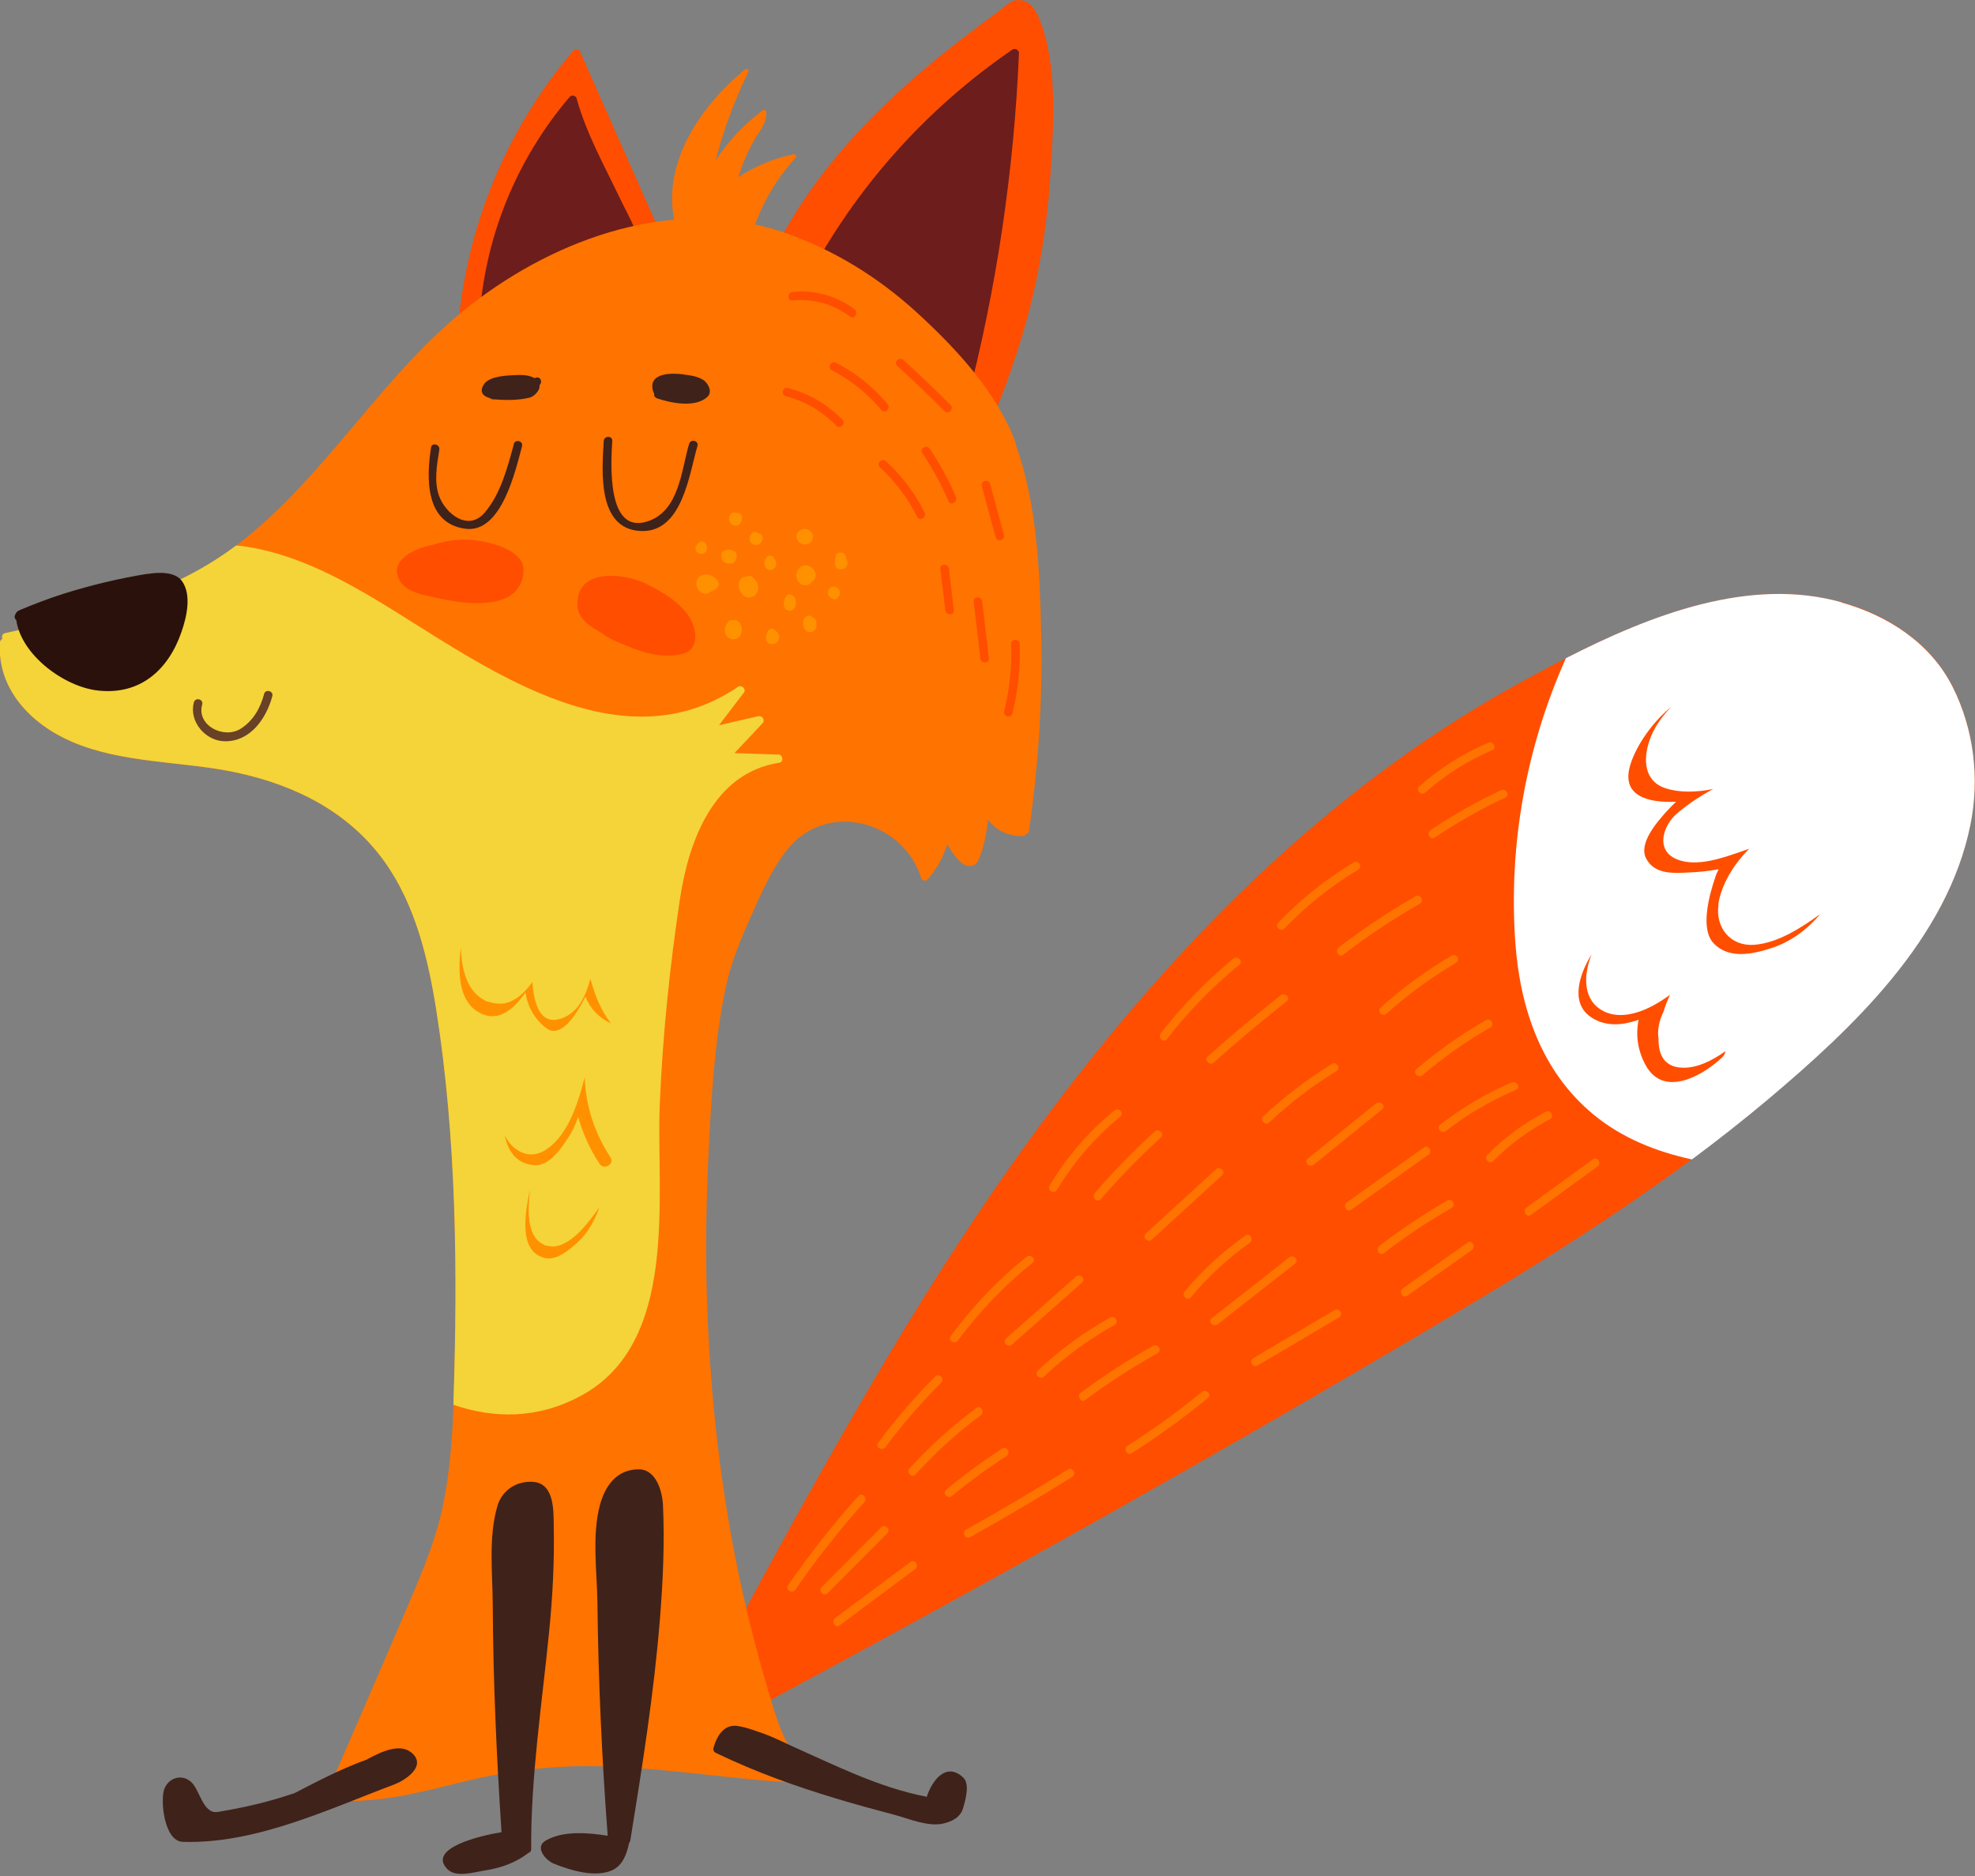 <svg width="160" height="152" viewBox="0 0 160 152" fill="none" xmlns="http://www.w3.org/2000/svg">
<rect x="0" y="0" width="160" height="152" fill="#808080" stroke="none"/>
<g clip-path="url(#clip0_315_3666)">
<path d="M46.99 4.17C46.9 3.97 46.58 3.94 46.45 4.1C41.34 10.1 38.16 17.41 37.24 25.24C37.2 25.6 37.64 25.66 37.84 25.44C37.84 25.57 37.92 25.69 38.09 25.71C43.99 26.55 49.08 23.49 53.85 20.42C54.02 20.31 54.05 20.13 53.97 19.95C51.64 14.69 49.32 9.43 46.99 4.18V4.17Z" fill="#FF4E00"/>
<path d="M46.73 8C46.67 7.76 46.33 7.65 46.15 7.85C41.77 12.99 39.21 19.37 38.82 26.09C38.69 26.22 38.7 26.43 38.8 26.56C38.79 26.82 38.77 27.07 38.77 27.33C38.77 27.78 39.45 27.77 39.46 27.33C39.46 27.07 39.48 26.81 39.49 26.55C42 25.72 44.49 24.84 46.96 23.88C48.15 23.42 49.33 22.94 50.51 22.45C50.9 22.29 51.92 22.01 52 21.46C52.27 19.71 50.93 17.57 50.2 16.02C48.94 13.38 47.51 10.84 46.72 8H46.73Z" fill="#6D1D1B"/>
<path d="M82.34 0.01C81.81 0.07 81.24 0.67 80.83 0.97C79.91 1.64 79 2.32 78.1 3.01C72.15 7.57 66.67 12.88 63.12 19.54C62.94 19.6 62.79 19.81 62.9 20.04C64.7 23.66 67.26 26.43 70.32 29.03C71.79 30.27 73.26 31.52 74.79 32.69C75.7 33.38 77.5 35.26 78.85 34.87C79.97 34.55 80.5 33.7 80.92 32.64C81.77 30.5 82.5 28.33 83.12 26.12C84.25 22.07 84.88 17.88 85.13 13.69C85.36 9.88 85.66 5.16 84.21 1.56C83.85 0.67 83.34 -0.1 82.34 0.02V0.01Z" fill="#FF4E00"/>
<path d="M82.03 4.01C75 8.82 69.26 15.27 65.32 22.78C65.08 22.81 64.9 23.08 65.06 23.29C64.64 24.12 64.23 24.96 63.85 25.81C63.67 26.21 64.27 26.57 64.45 26.16C64.81 25.35 65.2 24.55 65.6 23.76C69.52 27.02 73.58 30.09 77.78 32.97C77.96 33.1 78.23 32.97 78.29 32.76C80.72 23.45 82.14 13.92 82.55 4.31C82.56 4.06 82.24 3.87 82.03 4.01Z" fill="#6D1D1B"/>
<path d="M149.19 48.8C140.28 46.3 130.54 51.24 122.93 55.43C106.23 64.62 92.9 78.89 82 94.31C76.52 102.07 71.63 110.22 66.96 118.48C64.67 122.52 62.45 126.6 60.23 130.69C58.75 133.42 56.93 137.19 59.99 139.55C60.34 139.82 60.69 139.22 60.34 138.95C60.32 138.93 60.29 138.91 60.27 138.89C79.85 128.39 99.24 117.53 118.33 106.16C126.97 101.01 135.47 95.58 143.18 89.09C150.1 83.26 157.77 76.04 159.63 66.79C160.39 63.03 159.91 59.03 158.18 55.61C156.39 52.06 152.92 49.83 149.19 48.79V48.8Z" fill="#FF4E00"/>
<path d="M64.27 12.5C62.67 12.84 61.18 13.46 59.81 14.35C60.12 13.36 60.52 12.41 61.02 11.49C61.44 10.7 62.21 9.97 62.06 9.02C62.04 8.92 61.89 8.85 61.81 8.92C60.28 10.06 59 11.43 57.97 13.01C58.61 10.54 59.5 8.14 60.62 5.84C60.71 5.66 60.5 5.51 60.35 5.63C56.2 9.03 52.7 14.64 55.39 20H55.37C55.15 19.97 55.15 20.32 55.37 20.34C57.01 20.53 58.64 20.72 60.28 20.91C60.35 20.91 60.43 20.85 60.45 20.78C61.03 17.79 62.39 15.04 64.45 12.79C64.57 12.66 64.45 12.47 64.28 12.5H64.27Z" fill="#FF7300"/>
<path d="M82.31 35.95C80.8 31.81 77.42 28.18 74.21 25.26C71.09 22.42 67.45 20.18 63.46 18.82C54.73 15.84 45.17 19.24 38.17 24.68C30.99 30.25 26.5 38.54 19.29 44.09C13.83 48.29 7.01 49.85 0.42 51.31C0.18 51.36 0.13 51.6 0.21 51.77C0.11 51.82 0.02 51.91 0.01 52.06C-0.25 55.85 2.56 58.71 5.84 60.11C9.97 61.89 14.85 61.67 19.2 62.61C23.97 63.64 28.3 65.81 31.18 69.85C33.67 73.35 34.7 77.72 35.36 81.89C36.99 92.24 37.09 103.01 36.75 113.45C36.66 116.27 36.47 119.09 35.91 121.86C35.37 124.55 34.31 127.13 33.24 129.64C31.02 134.86 28.74 140.06 26.49 145.28C26.38 145.53 26.57 145.76 26.76 145.8C26.81 145.83 26.86 145.86 26.93 145.86C30.36 146.14 33.65 145.33 36.95 144.5C40.69 143.56 44.35 143.04 48.21 143.1C54.12 143.2 59.96 144.32 65.86 144.51C66.08 144.62 66.3 144.71 66.53 144.79C66.6 144.47 66.66 144.16 66.73 143.84C66.57 143.84 66.41 143.84 66.25 143.84C65.5 143.45 64.8 142.86 64.19 141.94C63.22 140.49 62.76 138.71 62.26 137.06C61.64 135.01 61.09 132.94 60.59 130.86C58.58 122.56 57.57 114.04 57.28 105.52C57.14 101.44 57.21 97.36 57.41 93.29C57.63 88.89 57.88 84.38 58.78 80.06C59.2 78.04 60 76.11 60.84 74.24C61.68 72.36 62.51 70.41 63.81 68.8C66.97 64.87 73.05 66.48 74.58 70.99C74.58 70.99 74.58 71 74.59 71.01C74.61 71.28 74.94 71.5 75.16 71.24C75.9 70.38 76.41 69.45 76.74 68.41C77.23 69.26 77.99 70.36 78.75 70.15C79.15 70.04 79.28 69.67 79.41 69.33C79.76 68.44 79.92 67.42 80.05 66.43C80.7 67.28 81.67 67.76 82.86 67.74C83.01 67.74 83.1 67.66 83.15 67.56C83.25 67.54 83.34 67.47 83.36 67.32C84.13 62.03 84.47 56.7 84.35 51.35C84.24 46.27 84.01 40.75 82.26 35.94L82.31 35.95Z" fill="#FF7300"/>
<path d="M63.06 61.14C61.87 61.1 60.69 61.06 59.5 61.02C60.26 60.22 61.01 59.41 61.77 58.61C62.01 58.35 61.77 57.96 61.43 58.03C60.37 58.27 59.31 58.52 58.25 58.76C58.92 57.88 59.6 56.99 60.27 56.11C60.48 55.83 60.07 55.45 59.8 55.64C50.52 61.94 40 54.52 32.08 49.58C28.3 47.23 24.06 44.81 19.56 44.24C19.42 44.22 19.27 44.21 19.12 44.2C13.69 48.31 6.94 49.85 0.41 51.3C0.17 51.35 0.12 51.59 0.2 51.76C0.1 51.81 0.01 51.9 0 52.05C-0.26 55.84 2.55 58.7 5.83 60.1C9.96 61.88 14.84 61.66 19.19 62.6C23.96 63.63 28.29 65.8 31.17 69.84C33.66 73.34 34.69 77.71 35.35 81.88C36.98 92.23 37.08 103 36.74 113.44C36.74 113.57 36.74 113.69 36.73 113.82C40.02 114.95 43.55 114.98 47.03 113.11C55.07 108.81 53.15 96.9 53.45 89.49C53.68 83.91 54.26 78.32 55.09 72.81C55.8 68.13 57.8 62.62 63.13 61.8C63.53 61.74 63.41 61.13 63.04 61.12L63.06 61.14Z" fill="#F4D438"/>
<path d="M43.25 120.07C41.92 119.95 40.69 120.69 40.3 122.01C39.55 124.54 39.91 127.5 39.92 130.11C39.95 136.23 40.23 142.34 40.63 148.45C38.94 148.72 34.55 149.75 36.26 151.46C36.95 152.15 38.46 151.68 39.28 151.55C40.58 151.35 41.77 150.93 42.81 150.13C42.93 150.09 43.04 149.99 43.03 149.82C43 143.9 43.91 138.05 44.49 132.17C44.77 129.35 44.92 126.51 44.86 123.68C44.84 122.47 44.94 120.23 43.23 120.07H43.25Z" fill="#3F221A"/>
<path d="M51.74 119.05C49.98 119.05 49.02 120.37 48.6 121.95C47.94 124.41 48.37 127.4 48.4 129.91C48.47 136.19 48.76 142.47 49.23 148.74C47.66 148.49 45.62 148.31 44.21 149.13C43.25 149.69 44.26 150.76 44.87 151C46.17 151.53 48.23 152.16 49.6 151.53C50.43 151.15 50.77 150.26 50.97 149.31C51.01 149.27 51.04 149.22 51.06 149.14C52.03 143.14 52.99 137.14 53.47 131.08C53.71 128.06 53.85 124.99 53.71 121.96C53.66 120.87 53.17 119.05 51.75 119.05H51.74Z" fill="#3F221A"/>
<path d="M29.76 142.55C27.74 143.27 25.78 144.29 23.85 145.29C23.19 145.51 22.53 145.72 21.86 145.9C20.48 146.29 19.06 146.57 17.65 146.81C16.43 147.01 16.19 144.98 15.46 144.36C14.64 143.66 13.55 144.12 13.28 145.05C13 146.02 13.32 149.18 14.8 149.23C20.67 149.43 26.57 146.6 31.95 144.58C32.72 144.29 34.47 143.21 33.5 142.16C32.57 141.15 31.01 141.86 29.75 142.54L29.76 142.55Z" fill="#3F221A"/>
<path d="M11.9 46.5C9.61 46.87 7.38 47.41 5.17 48.1C3.97 48.48 2.79 48.93 1.63 49.42C1.38 49.52 1.29 49.64 1.2 49.88C1.16 50.01 1.21 50.16 1.32 50.25C1.73 53.08 5.2 55.65 7.94 55.95C11.34 56.33 13.63 54.3 14.7 51.21C15.12 50 15.54 48.21 14.75 47.09C14.17 46.27 12.74 46.37 11.91 46.51L11.9 46.5Z" fill="#2B110B"/>
<path d="M41.63 35.98C41.12 37.86 40.55 40.06 39.25 41.55C37.9 43.1 36.09 41.59 35.58 40.21C35.14 39.03 35.4 37.63 35.59 36.44C35.66 36 34.99 35.82 34.92 36.26C34.53 38.74 34.44 42.4 37.69 42.84C40.63 43.24 41.76 38.12 42.29 36.16C42.41 35.73 41.74 35.55 41.62 35.98H41.63Z" fill="#3F221A"/>
<path d="M55.83 35.95C55.18 38.14 55.03 41.42 52.44 42.25C49.14 43.31 49.49 37.57 49.6 35.73C49.63 35.28 48.94 35.29 48.91 35.73C48.76 38.21 48.4 42.79 51.82 43.02C55.27 43.26 55.83 38.42 56.5 36.14C56.63 35.71 55.96 35.53 55.83 35.96V35.95Z" fill="#3F221A"/>
<path d="M43.41 30.6C43.41 30.6 43.33 30.62 43.29 30.64C42.77 30.31 41.98 30.38 41.39 30.41C40.73 30.45 39.55 30.54 39.17 31.19C38.82 31.79 39.15 32.11 39.7 32.26C39.75 32.3 39.81 32.34 39.9 32.35C40.87 32.43 41.9 32.45 42.86 32.23C43.26 32.14 43.76 31.66 43.71 31.2C43.97 30.97 43.8 30.48 43.41 30.6Z" fill="#3F221A"/>
<path d="M55.43 30.34C54.51 30.22 52.56 30.14 52.88 31.6C52.9 31.71 52.94 31.8 52.99 31.88C52.97 32.03 53.03 32.21 53.22 32.27C54.33 32.66 56.36 33.07 57.32 32.14C57.67 31.8 57.47 31.32 57.22 31.01C56.85 30.54 55.96 30.41 55.43 30.35V30.34Z" fill="#3F221A"/>
<path d="M75.07 145.58C71.23 144.84 67.76 143.08 64.21 141.5C63.57 141.21 62.44 140.63 61.33 140.28C60.82 140.09 60.31 139.94 59.79 139.85C58.64 139.66 58.06 140.68 57.8 141.62C57.74 141.82 57.88 142.01 58.07 142.05C58.09 142.07 58.12 142.09 58.15 142.1C61.21 143.57 64.39 144.71 67.63 145.69C69.24 146.18 70.86 146.62 72.49 147.05C73.64 147.36 75.18 148.03 76.41 147.75C77.11 147.59 77.82 147.25 78.03 146.48C78.2 145.87 78.6 144.55 78.03 144.02C76.64 142.73 75.51 144.26 75.08 145.58H75.07Z" fill="#3F221A"/>
<path d="M56.73 46.67C56.26 46.99 56.35 47.67 56.77 47.98C57.06 48.19 57.4 48.1 57.64 47.89C57.66 47.89 57.67 47.89 57.69 47.89C57.94 47.81 58.34 47.51 58.21 47.2C57.99 46.68 57.23 46.34 56.74 46.68L56.73 46.67Z" fill="#FF9100"/>
<path d="M59.45 44.64C59.19 44.48 58.87 44.51 58.61 44.64C58.5 44.69 58.44 44.82 58.44 44.94C58.44 44.98 58.44 45.02 58.44 45.06C58.44 45.07 58.44 45.08 58.44 45.09C58.44 45.11 58.44 45.14 58.44 45.16C58.44 45.17 58.44 45.18 58.44 45.19C58.44 45.2 58.44 45.21 58.44 45.22C58.44 45.25 58.46 45.28 58.47 45.31C58.55 45.48 58.71 45.59 58.89 45.64C58.98 45.67 59.09 45.67 59.19 45.67C59.38 45.67 59.49 45.57 59.59 45.41C59.66 45.3 59.68 45.16 59.69 45.04C59.71 44.85 59.58 44.72 59.43 44.63L59.45 44.64Z" fill="#FF9100"/>
<path d="M61.39 43.19C61.29 43.09 61.15 43.05 60.99 43.14C60.67 43.33 60.6 43.9 60.97 44.09C61.39 44.31 61.9 43.92 61.76 43.45C61.71 43.29 61.55 43.18 61.39 43.2V43.19Z" fill="#FF9100"/>
<path d="M60.96 46.75C60.82 46.64 60.65 46.62 60.5 46.73C60.32 46.71 60.14 46.76 60.01 46.92C59.71 47.3 59.85 47.86 60.17 48.19C60.53 48.56 61.12 48.43 61.34 47.99C61.57 47.54 61.32 47.05 60.96 46.76V46.75Z" fill="#FF9100"/>
<path d="M56.62 43.95C56.55 44.01 56.5 44.08 56.46 44.17C56.39 44.23 56.34 44.31 56.34 44.43C56.34 44.78 56.72 44.98 57.03 44.83C57.33 44.68 57.34 44.28 57.16 44.03C57.02 43.84 56.8 43.81 56.62 43.96V43.95Z" fill="#FF9100"/>
<path d="M62.7 45.2C62.59 45 62.25 44.91 62.08 45.17C61.84 45.53 61.85 46.14 62.38 46.19C62.59 46.21 62.8 46.02 62.86 45.84C62.93 45.62 62.85 45.41 62.72 45.23C62.72 45.22 62.7 45.21 62.69 45.2H62.7Z" fill="#FF9100"/>
<path d="M65.55 42.97C65.24 42.75 64.83 42.87 64.63 43.15C64.43 43.43 64.56 43.85 64.84 44.01H64.86C65.11 44.18 65.45 44.15 65.68 43.93C65.81 43.81 65.87 43.6 65.86 43.42C65.84 43.21 65.72 43.07 65.55 42.95V42.97Z" fill="#FF9100"/>
<path d="M64.14 48.2C63.97 48.12 63.77 48.15 63.67 48.32C63.55 48.52 63.49 48.74 63.5 48.97C63.5 49.28 63.71 49.48 64.02 49.48C64.26 49.48 64.43 49.23 64.47 49.01C64.48 48.94 64.48 48.87 64.47 48.8C64.47 48.78 64.48 48.76 64.48 48.73C64.46 48.5 64.36 48.29 64.14 48.19V48.2Z" fill="#FF9100"/>
<path d="M59.41 50.26C59.28 50.22 59.14 50.22 59.04 50.33C58.75 50.64 58.62 51.03 58.81 51.43C58.99 51.82 59.55 51.92 59.85 51.63C60.15 51.34 60.17 50.89 59.97 50.54C59.86 50.35 59.64 50.19 59.42 50.25L59.41 50.26Z" fill="#FF9100"/>
<path d="M62.82 51.1C62.69 50.91 62.38 50.84 62.23 51.1C62.11 51.3 62.05 51.52 62.06 51.75C62.06 52.04 62.29 52.19 62.57 52.19C63.09 52.19 63.31 51.51 62.93 51.18C62.9 51.15 62.86 51.13 62.83 51.12L62.82 51.1Z" fill="#FF9100"/>
<path d="M65.29 45.8C64.74 45.77 64.38 46.45 64.56 46.92C64.66 47.19 64.93 47.43 65.23 47.42C65.46 47.42 65.67 47.31 65.79 47.13C65.85 47.09 65.9 47.04 65.95 46.98C66.34 46.48 65.83 45.83 65.28 45.8H65.29Z" fill="#FF9100"/>
<path d="M65.88 50.08C65.84 50 65.76 49.94 65.67 49.9C65.37 49.79 65.12 50.05 65.07 50.33C65.02 50.59 65.09 50.86 65.26 51.06C65.45 51.29 65.81 51.24 65.99 51.06C66.18 50.87 66.17 50.57 66.13 50.32C66.11 50.2 66 50.11 65.88 50.08Z" fill="#FF9100"/>
<path d="M67.7 47.56C67.24 47.4 66.93 47.91 67.16 48.3C67.22 48.4 67.3 48.45 67.38 48.46C67.49 48.56 67.66 48.6 67.79 48.51C68.14 48.26 68.15 47.72 67.7 47.56Z" fill="#FF9100"/>
<path d="M59.67 41.57C59.61 41.54 59.54 41.52 59.47 41.52C59.14 41.52 59.01 41.92 59.09 42.2C59.17 42.49 59.42 42.64 59.71 42.58C59.99 42.53 60.13 42.14 60.12 41.89C60.12 41.63 59.87 41.53 59.68 41.57H59.67Z" fill="#FF9100"/>
<path d="M68.43 44.92C68.31 44.77 68.12 44.74 67.95 44.78C67.84 44.8 67.73 44.91 67.71 45.02C67.66 45.27 67.6 45.58 67.67 45.84C67.75 46.13 68.16 46.2 68.39 46.06C68.74 45.86 68.72 45.47 68.52 45.24C68.54 45.13 68.52 45.02 68.43 44.92Z" fill="#FF9100"/>
<path d="M45.78 82.4C43.76 83.34 43.25 81.3 43.13 79.57C42.38 80.62 41.43 81.4 40.34 81.32C40.08 81.3 39.85 81.25 39.63 81.18C39.48 81.16 39.33 81.11 39.19 81C37.86 80.3 37.38 78.57 37.34 76.77C37.08 78.73 37.17 80.94 38.58 81.89C40.21 83 41.55 81.87 42.57 80.41C42.73 81.52 43.28 82.56 44.25 83.3C45.38 84.17 46.63 82.36 47.43 80.74C47.78 81.67 48.47 82.44 49.48 82.91C49.48 82.91 49.48 82.91 49.49 82.91C48.7 81.92 48.18 80.59 47.83 79.3C47.48 80.62 46.92 81.86 45.78 82.39V82.4Z" fill="#FF9100"/>
<path d="M47.39 87.42C47.39 87.42 47.38 87.33 47.37 87.29C46.78 89.59 45.9 92.26 43.99 93.29C42.73 93.97 41.45 93.15 40.89 92C41.16 93.29 41.86 94.32 43.3 94.41C44.49 94.49 45.45 93.07 46 92.23C46.36 91.69 46.63 91.1 46.84 90.49C47.21 91.82 47.78 93.09 48.56 94.28C48.92 94.84 49.82 94.32 49.45 93.76C48.19 91.83 47.49 89.73 47.37 87.43L47.39 87.42Z" fill="#FF9100"/>
<path d="M45.65 100.78C45.21 100.99 44.76 101.04 44.35 100.94C44.23 100.94 44.12 100.9 44.04 100.83C43.64 100.65 43.31 100.31 43.12 99.82C42.68 98.7 42.85 97.56 42.92 96.41C42.6 98.1 41.91 101.35 44.1 101.92C45.08 102.18 46.14 101.25 46.8 100.65C47.61 99.91 48.16 98.93 48.52 97.91C48.52 97.88 48.53 97.86 48.54 97.84C48.37 98.08 48.2 98.31 48.03 98.54C47.38 99.39 46.63 100.31 45.65 100.77V100.78Z" fill="#FF9100"/>
<path d="M21.4 56.22C21.09 57.37 20.53 58.39 19.49 59.05C18.14 59.9 15.9 58.79 16.38 57.08C16.5 56.65 15.83 56.47 15.71 56.9C15.28 58.43 16.63 60.05 18.22 60.06C20.29 60.08 21.57 58.22 22.06 56.41C22.18 55.98 21.51 55.8 21.39 56.23L21.4 56.22Z" fill="#684127"/>
<path d="M149.19 48.8C141.75 46.71 133.74 49.81 126.86 53.33C123.65 60.5 122.2 68.4 122.76 76.36C123.14 81.7 124.88 86.83 129.1 90.31C131.39 92.2 134.18 93.32 137.07 93.94C139.15 92.39 141.19 90.79 143.18 89.12C150.1 83.29 157.77 76.07 159.63 66.82C160.39 63.06 159.91 59.06 158.18 55.64C156.39 52.09 152.92 49.86 149.19 48.82V48.8Z" fill="white"/>
<path d="M69.54 121.21C67.49 123.5 65.59 125.91 63.84 128.45C63.59 128.82 64.19 129.16 64.44 128.8C66.15 126.31 68.02 123.95 70.03 121.7C70.33 121.37 69.84 120.88 69.54 121.21Z" fill="#FF7300"/>
<path d="M71.39 123.75C69.78 125.36 68.17 126.98 66.56 128.59C66.25 128.91 66.73 129.39 67.05 129.08C68.66 127.47 70.27 125.85 71.88 124.24C72.19 123.92 71.71 123.44 71.39 123.75Z" fill="#FF7300"/>
<path d="M73.78 126.54C71.74 128.06 69.7 129.58 67.66 131.1C67.31 131.36 67.66 131.96 68.01 131.7C70.05 130.18 72.09 128.66 74.13 127.14C74.48 126.88 74.13 126.28 73.78 126.54Z" fill="#FF7300"/>
<path d="M75.76 111.53C74.09 113.21 72.55 115 71.14 116.9C70.87 117.26 71.47 117.6 71.74 117.25C73.11 115.4 74.62 113.66 76.25 112.02C76.56 111.7 76.08 111.22 75.76 111.53Z" fill="#FF7300"/>
<path d="M79.11 114.07C77.15 115.53 75.34 117.15 73.69 118.97C73.39 119.3 73.88 119.79 74.18 119.46C75.78 117.69 77.54 116.09 79.46 114.67C79.81 114.41 79.46 113.81 79.11 114.07Z" fill="#FF7300"/>
<path d="M81.19 117.37C79.61 118.4 78.09 119.51 76.64 120.71C76.3 120.99 76.79 121.48 77.13 121.2C78.54 120.04 80.01 118.96 81.54 117.97C81.91 117.73 81.57 117.13 81.19 117.37Z" fill="#FF7300"/>
<path d="M86.52 119.06C83.81 120.75 81.05 122.38 78.26 123.94C77.87 124.16 78.22 124.75 78.61 124.54C81.4 122.98 84.16 121.35 86.87 119.66C87.25 119.42 86.9 118.83 86.52 119.06Z" fill="#FF7300"/>
<path d="M83.16 101.83C80.83 103.71 78.78 105.86 77.01 108.26C76.75 108.62 77.35 108.96 77.61 108.61C79.35 106.25 81.37 104.15 83.65 102.32C84 102.04 83.51 101.56 83.16 101.83Z" fill="#FF7300"/>
<path d="M87.17 103.43L81.49 108.46C81.16 108.76 81.65 109.24 81.98 108.95C83.87 107.27 85.77 105.6 87.66 103.92C87.99 103.62 87.5 103.14 87.17 103.43Z" fill="#FF7300"/>
<path d="M89.95 106.75C87.81 107.93 85.85 109.37 84.08 111.05C83.76 111.36 84.24 111.84 84.57 111.54C86.3 109.9 88.22 108.51 90.3 107.35C90.69 107.13 90.34 106.54 89.95 106.75Z" fill="#FF7300"/>
<path d="M93.43 109.04C91.39 110.18 89.43 111.45 87.56 112.84C87.21 113.1 87.56 113.7 87.91 113.44C89.79 112.04 91.74 110.78 93.78 109.64C94.17 109.42 93.82 108.83 93.43 109.04Z" fill="#FF7300"/>
<path d="M97.37 112.78C95.45 114.35 93.44 115.81 91.34 117.14C90.97 117.38 91.31 117.98 91.69 117.74C93.84 116.37 95.89 114.88 97.86 113.27C98.2 112.99 97.71 112.5 97.37 112.78Z" fill="#FF7300"/>
<path d="M90.28 89.97C88.18 91.69 86.42 93.73 85.03 96.06C84.8 96.44 85.4 96.79 85.63 96.41C87 94.13 88.72 92.14 90.77 90.46C91.11 90.18 90.62 89.69 90.28 89.97Z" fill="#FF7300"/>
<path d="M93.55 91.68C91.83 93.24 90.21 94.9 88.69 96.67C88.4 97.01 88.89 97.5 89.18 97.16C90.7 95.4 92.32 93.74 94.04 92.17C94.37 91.87 93.88 91.38 93.55 91.68Z" fill="#FF7300"/>
<path d="M98.51 94.74L92.83 99.94C92.5 100.24 92.99 100.73 93.32 100.43C95.21 98.7 97.11 96.96 99 95.23C99.33 94.93 98.84 94.44 98.51 94.74Z" fill="#FF7300"/>
<path d="M100.89 100.11C99.06 101.4 97.41 102.91 95.98 104.63C95.7 104.97 96.18 105.46 96.47 105.12C97.87 103.44 99.46 101.96 101.24 100.7C101.6 100.45 101.26 99.85 100.89 100.1V100.11Z" fill="#FF7300"/>
<path d="M104.44 101.88C102.35 103.52 100.25 105.17 98.16 106.81C97.81 107.08 98.3 107.57 98.65 107.3C100.74 105.66 102.84 104.01 104.93 102.37C105.28 102.1 104.79 101.61 104.44 101.88Z" fill="#FF7300"/>
<path d="M108.13 106.14C105.93 107.44 103.73 108.74 101.53 110.04C101.15 110.27 101.49 110.86 101.88 110.64C104.08 109.34 106.28 108.04 108.48 106.74C108.86 106.51 108.52 105.92 108.13 106.14Z" fill="#FF7300"/>
<path d="M99.92 77.67C97.74 79.47 95.78 81.48 94.04 83.71C93.77 84.06 94.26 84.55 94.53 84.2C96.26 81.97 98.22 79.95 100.41 78.16C100.75 77.88 100.26 77.39 99.92 77.67Z" fill="#FF7300"/>
<path d="M103.75 80.64C101.73 82.23 99.76 83.89 97.84 85.6C97.51 85.9 98 86.38 98.33 86.09C100.25 84.37 102.22 82.72 104.24 81.13C104.59 80.85 104.1 80.37 103.75 80.64Z" fill="#FF7300"/>
<path d="M107.91 86.2C105.91 87.43 104.05 88.85 102.34 90.45C102.02 90.76 102.5 91.24 102.83 90.94C104.5 89.37 106.3 87.99 108.26 86.79C108.64 86.56 108.29 85.96 107.91 86.19V86.2Z" fill="#FF7300"/>
<path d="M111.48 89.4C109.63 90.89 107.79 92.38 105.94 93.88C105.59 94.16 106.09 94.65 106.43 94.37C108.28 92.88 110.12 91.39 111.97 89.89C112.32 89.61 111.82 89.12 111.48 89.4Z" fill="#FF7300"/>
<path d="M115.36 92.97C113.28 94.45 111.19 95.93 109.11 97.42C108.75 97.68 109.09 98.28 109.46 98.02L115.71 93.57C116.07 93.31 115.73 92.71 115.36 92.97Z" fill="#FF7300"/>
<path d="M117.25 97.27C115.34 98.37 113.5 99.6 111.75 100.94C111.4 101.21 111.75 101.81 112.1 101.54C113.85 100.19 115.69 98.97 117.6 97.87C117.99 97.65 117.64 97.05 117.25 97.27Z" fill="#FF7300"/>
<path d="M118.89 100.68C117.14 101.92 115.39 103.15 113.65 104.39C113.29 104.65 113.63 105.24 114 104.99C115.75 103.75 117.5 102.52 119.24 101.28C119.6 101.02 119.26 100.43 118.89 100.68Z" fill="#FF7300"/>
<path d="M109.68 69.87C107.42 71.22 105.38 72.85 103.56 74.75C103.25 75.07 103.74 75.56 104.05 75.24C105.83 73.38 107.82 71.79 110.03 70.47C110.41 70.24 110.06 69.64 109.68 69.87Z" fill="#FF7300"/>
<path d="M114.68 72.62C112.51 73.86 110.44 75.24 108.46 76.76C108.11 77.03 108.46 77.63 108.81 77.36C110.79 75.84 112.86 74.46 115.03 73.22C115.42 73 115.07 72.4 114.68 72.62Z" fill="#FF7300"/>
<path d="M117.6 77.43C115.54 78.64 113.62 80.04 111.84 81.64C111.51 81.94 112 82.43 112.33 82.13C114.06 80.57 115.94 79.2 117.95 78.02C118.33 77.8 117.99 77.2 117.6 77.42V77.43Z" fill="#FF7300"/>
<path d="M120.39 82.65C118.39 83.8 116.51 85.12 114.75 86.62C114.41 86.91 114.9 87.39 115.24 87.11C116.96 85.65 118.79 84.37 120.74 83.25C121.13 83.03 120.78 82.43 120.39 82.65Z" fill="#FF7300"/>
<path d="M122.47 87.7C120.38 88.59 118.45 89.74 116.66 91.14C116.31 91.41 116.8 91.9 117.15 91.63C118.89 90.27 120.79 89.17 122.82 88.3C123.23 88.13 122.88 87.53 122.47 87.7Z" fill="#FF7300"/>
<path d="M125.22 90.08C123.48 90.99 121.9 92.15 120.51 93.55C120.47 93.59 120.43 93.63 120.41 93.69C120.38 93.76 120.38 93.84 120.41 93.91C120.44 94.02 120.51 94.12 120.64 94.15C120.75 94.19 120.87 94.18 120.97 94.07C122.33 92.7 123.86 91.58 125.57 90.68C125.96 90.47 125.62 89.88 125.22 90.08Z" fill="#FF7300"/>
<path d="M129.06 93.92C127.26 95.23 125.46 96.53 123.67 97.84C123.31 98.1 123.66 98.7 124.02 98.44C125.82 97.13 127.62 95.83 129.41 94.52C129.77 94.26 129.42 93.66 129.06 93.92Z" fill="#FF7300"/>
<path d="M120.55 60.19C118.5 61.06 116.64 62.24 114.98 63.72C114.65 64.02 115.14 64.5 115.47 64.21C117.09 62.77 118.9 61.63 120.9 60.78C121.31 60.61 120.96 60.01 120.55 60.18V60.19Z" fill="#FF7300"/>
<path d="M121.61 64.02C119.62 64.95 117.71 66.03 115.89 67.26C115.52 67.51 115.87 68.11 116.24 67.86C118.06 66.63 119.97 65.55 121.96 64.62C122.36 64.43 122.01 63.84 121.61 64.02Z" fill="#FF7300"/>
<path d="M63.84 31.43C63.41 31.32 63.23 31.98 63.66 32.1C65.24 32.51 66.61 33.32 67.75 34.49C68.06 34.81 68.55 34.32 68.24 34C67.02 32.75 65.53 31.88 63.85 31.44L63.84 31.43Z" fill="#FF4E00"/>
<path d="M64.2 23.66C63.76 23.7 63.76 24.39 64.2 24.35C65.9 24.18 67.49 24.63 68.87 25.65C69.23 25.92 69.57 25.32 69.22 25.05C67.76 23.96 66.01 23.48 64.21 23.65L64.2 23.66Z" fill="#FF4E00"/>
<path d="M67.73 29.39C67.34 29.19 66.99 29.78 67.38 29.99C68.94 30.8 70.28 31.88 71.41 33.23C71.7 33.57 72.18 33.08 71.9 32.74C70.74 31.35 69.34 30.22 67.73 29.39Z" fill="#FF4E00"/>
<path d="M73.18 29.16C72.85 28.86 72.36 29.35 72.69 29.65C74 30.84 75.27 32.05 76.52 33.31C76.83 33.63 77.32 33.14 77.01 32.82C75.77 31.57 74.49 30.35 73.18 29.16Z" fill="#FF4E00"/>
<path d="M71.77 37.37C71.44 37.07 70.95 37.56 71.28 37.86C72.53 39.01 73.54 40.35 74.3 41.87C74.5 42.27 75.09 41.92 74.9 41.52C74.12 39.95 73.07 38.56 71.77 37.37Z" fill="#FF4E00"/>
<path d="M75.32 36.36C75.07 35.99 74.47 36.34 74.72 36.71C75.55 37.94 76.25 39.24 76.84 40.61C77.01 41.02 77.61 40.67 77.44 40.26C76.86 38.89 76.15 37.6 75.32 36.36Z" fill="#FF4E00"/>
<path d="M80.21 39.2C80.09 38.77 79.43 38.95 79.54 39.38C79.91 40.76 80.28 42.15 80.66 43.53C80.78 43.96 81.44 43.78 81.33 43.35C80.96 41.97 80.59 40.58 80.21 39.2Z" fill="#FF4E00"/>
<path d="M76.18 46.09C76.31 47.21 76.44 48.32 76.58 49.44C76.63 49.88 77.32 49.88 77.27 49.44C77.14 48.32 77.01 47.21 76.87 46.09C76.82 45.65 76.13 45.65 76.18 46.09Z" fill="#FF4E00"/>
<path d="M78.88 48.74L79.42 53.34C79.47 53.78 80.16 53.78 80.11 53.34C79.93 51.81 79.75 50.28 79.57 48.74C79.52 48.3 78.83 48.3 78.88 48.74Z" fill="#FF4E00"/>
<path d="M81.92 52.19C81.98 54.03 81.79 55.83 81.35 57.62C81.24 58.05 81.91 58.24 82.02 57.8C82.47 55.95 82.67 54.09 82.61 52.18C82.6 51.74 81.91 51.73 81.92 52.18V52.19Z" fill="#FF4E00"/>
<path d="M52.35 47.3C50.45 46.39 46.54 46 46.79 49.18C46.87 50.16 47.88 50.82 48.77 51.3C49.33 51.78 50.19 52.07 50.79 52.33C52.16 52.92 53.77 53.35 55.25 52.99C56.64 52.65 56.46 51.17 55.96 50.2C55.29 48.9 53.6 47.91 52.35 47.31V47.3Z" fill="#FF4E00"/>
<path d="M38.83 43.82C37.56 43.6 36.28 43.75 35.08 44.14C34.61 44.22 34.13 44.37 33.65 44.58C32.93 44.89 32.02 45.57 32.17 46.46C32.39 47.78 33.85 48.11 34.98 48.35C35.02 48.35 35.06 48.37 35.11 48.37C37.87 49.06 42.24 49.52 42.41 46.27C42.49 44.63 40 44.02 38.84 43.82H38.83Z" fill="#FF4E00"/>
<path d="M139.2 73.3C139.44 71.67 140.44 70.04 141.71 68.77C141.55 68.82 141.4 68.88 141.25 68.93C139.67 69.47 137.45 70.32 135.79 69.6C134.09 68.86 134.74 66.86 135.85 65.92C136.71 65.18 137.72 64.5 138.79 63.93C137.39 64.21 136.01 64.23 134.91 63.86C133.18 63.28 133.12 61.53 133.61 60.05C133.96 59 134.61 58.07 135.4 57.27C133.84 58.52 132.58 60.4 132.1 61.89C131.26 64.49 133.47 65.06 135.78 64.96C135.51 65.22 135.24 65.49 134.99 65.77C134.25 66.6 132.7 68.35 133.37 69.58C134.07 70.87 135.56 70.75 136.85 70.69C137.65 70.66 138.44 70.57 139.23 70.43C139.12 70.65 139.02 70.87 138.95 71.11C138.5 72.42 137.71 75.21 138.8 76.4C140.03 77.74 141.98 77.32 143.53 76.81C145.09 76.3 146.42 75.3 147.47 74.06C145.9 75.18 144.05 76.4 142.12 76.55C140.22 76.7 138.95 75.18 139.22 73.31L139.2 73.3Z" fill="#FF4E00"/>
<path d="M134.37 84.24C134.24 83.47 134.41 82.69 134.76 81.99C134.91 81.49 135.1 81.02 135.29 80.6C133.63 81.84 131.53 82.74 129.93 81.94C128.24 81.09 128.24 79.1 128.94 77.32C127.97 78.89 127.22 81.15 128.76 82.32C129.92 83.2 131.39 83.12 132.75 82.62C132.5 83.83 132.66 85.1 133.31 86.29C134.78 89.01 137.99 87.12 139.52 85.67C139.68 85.52 139.76 85.34 139.78 85.17C138.68 85.96 137.46 86.55 136.29 86.51C134.85 86.46 134.36 85.48 134.36 84.24H134.37Z" fill="#FF4E00"/>
</g>
<defs>
<clipPath id="clip0_315_3666">
<rect width="159.98" height="151.83" fill="white"/>
</clipPath>
</defs>
</svg>

